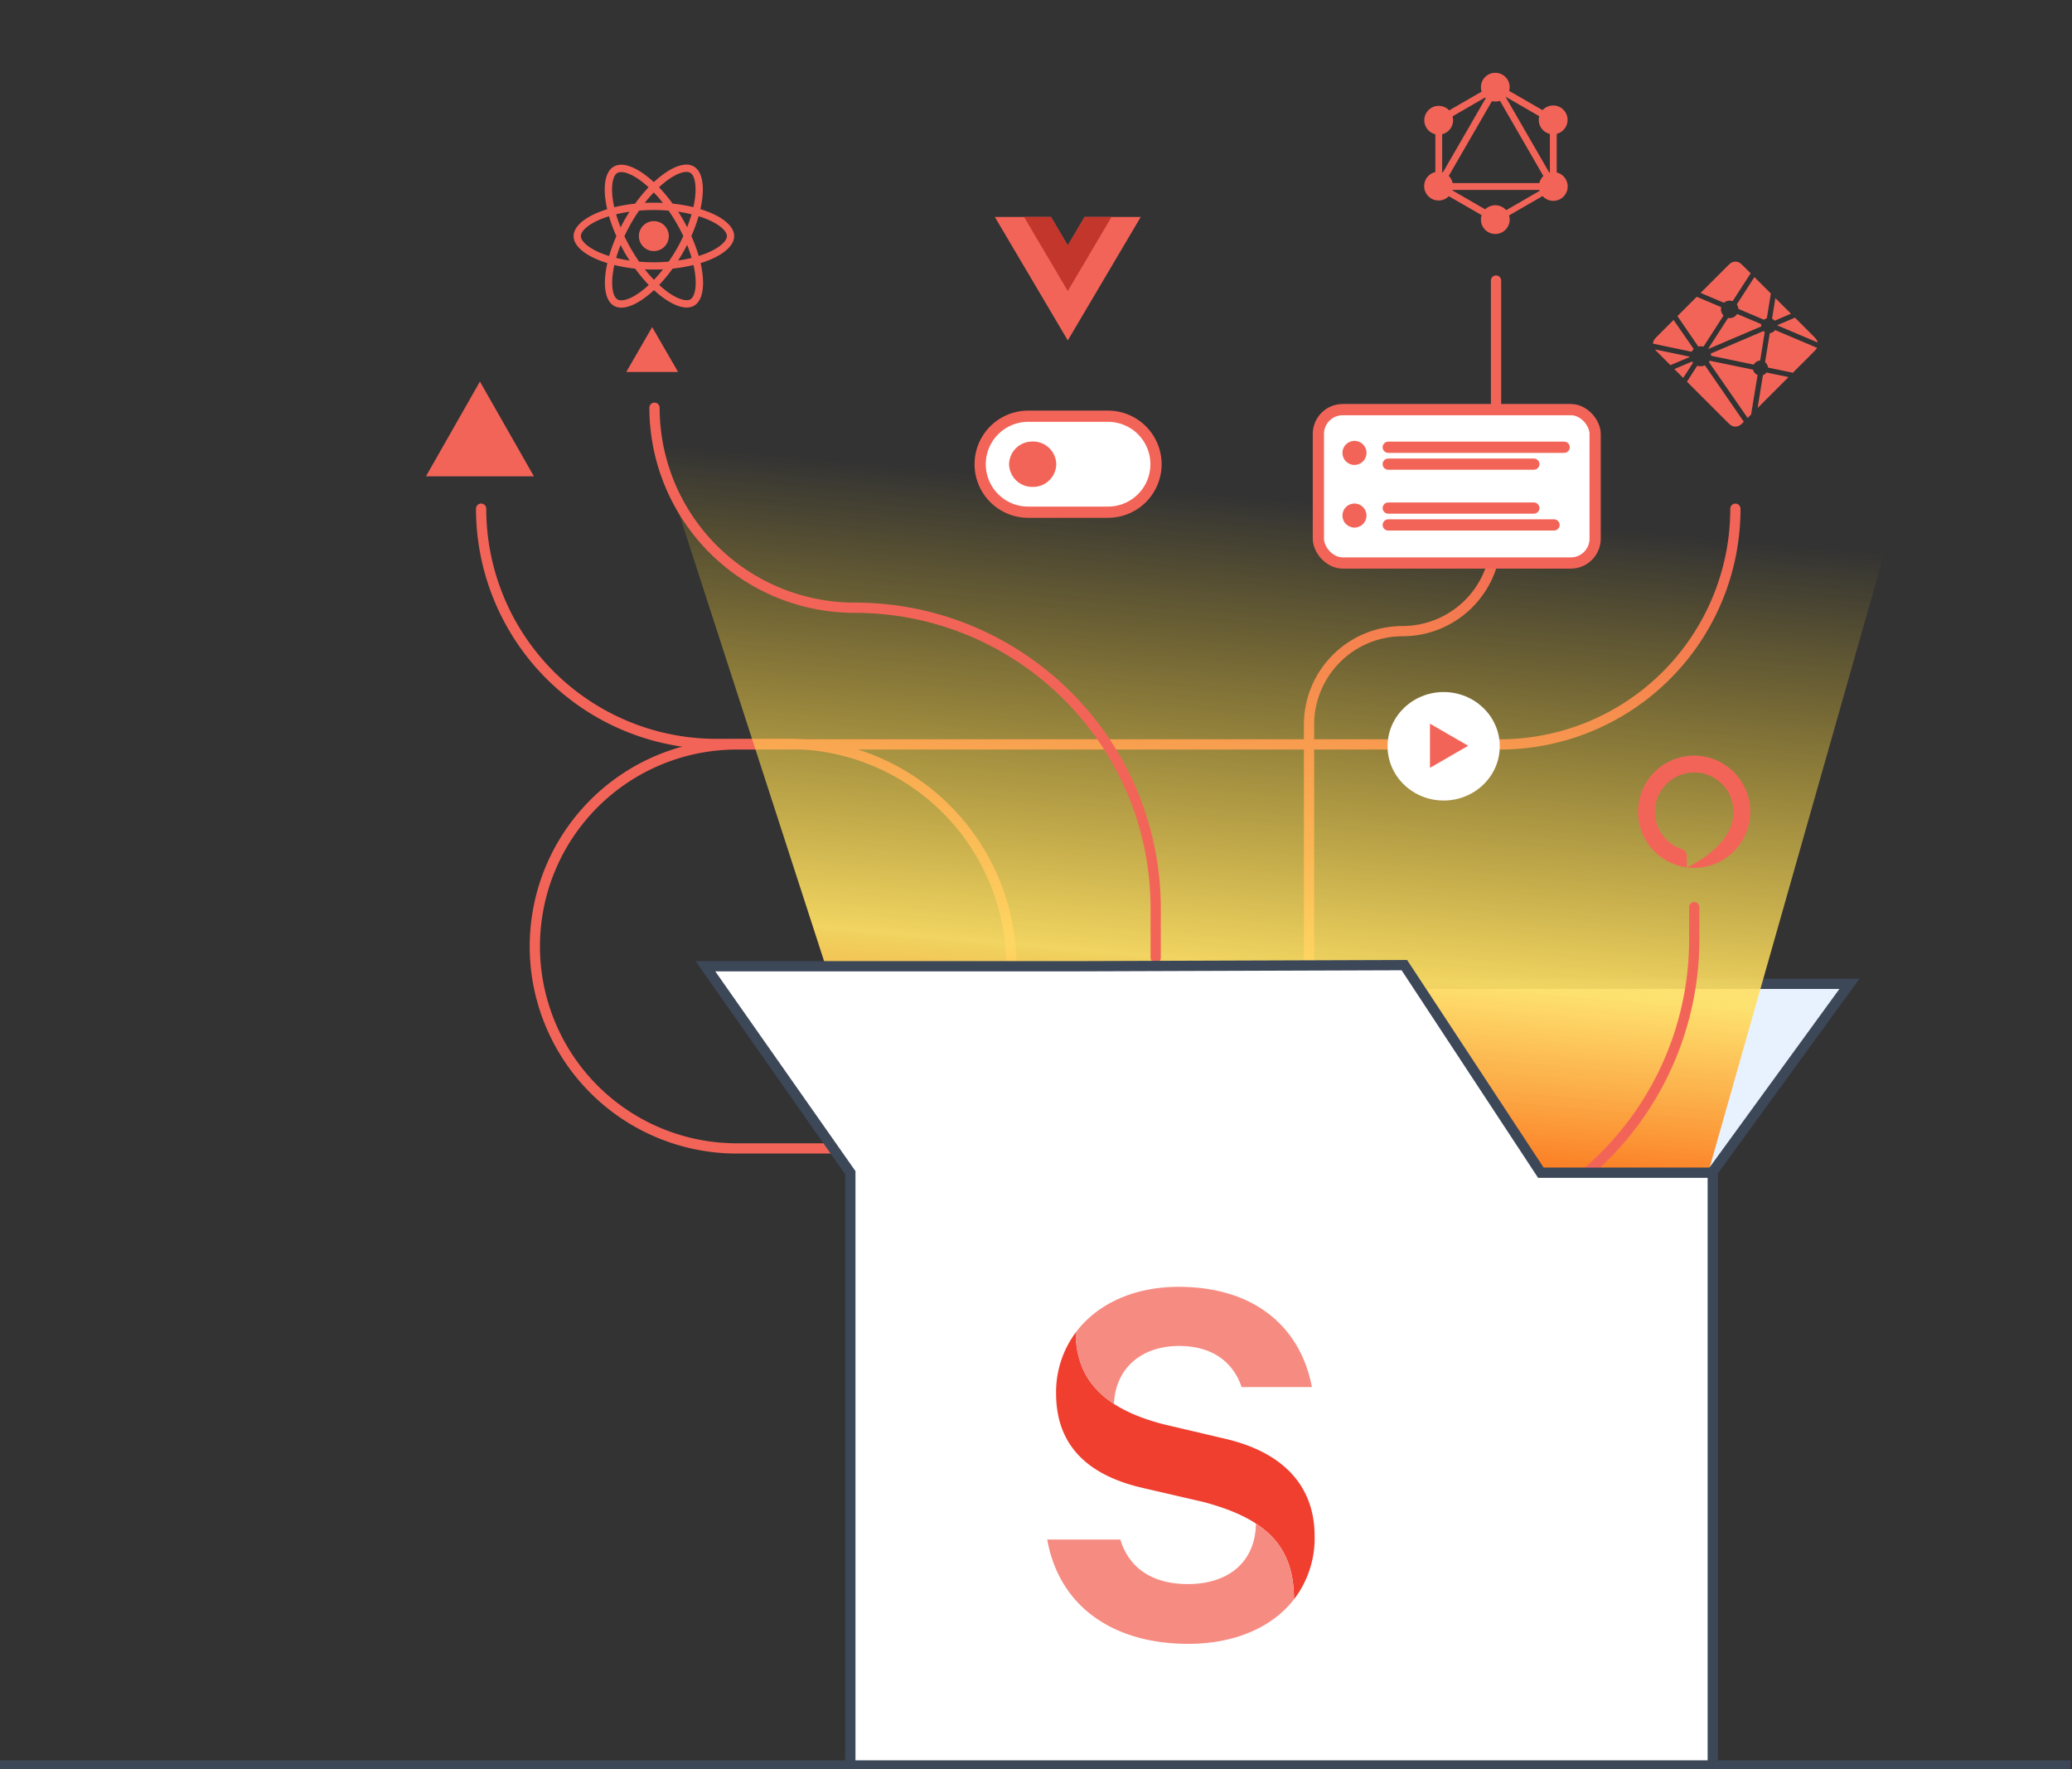 <svg viewBox="0 0 554 473" fill="none" xmlns="http://www.w3.org/2000/svg"><rect x="0" y="0" width="554" height="473" fill="#333333" stroke="none"/><g clip-path="url(#clip0)"><path d="M401.37 75a1.37 1.37 0 00-2.74 0h2.74zm-50 182v-63.28h-2.74V257h2.74zm50-113.28V75h-2.74v68.72h2.74zM375 170.09a26.37 26.37 0 0026.37-26.37h-2.74A23.63 23.63 0 01375 167.35v2.74zm-23.63 23.63A23.63 23.63 0 01375 170.09v-2.74a26.37 26.37 0 00-26.37 26.37h2.74z" fill="#F36458"/><path d="M494.5 263h-119l36.5 50.2h45.97L494.5 263z" fill="#E8F1FE" stroke="#3C4758" stroke-width="2.74" stroke-miterlimit="10"/><path d="M225 307h-28a54 54 0 01-54-54v0a54 54 0 0154-54h204a63 63 0 0063-63v0" stroke="#F36458" stroke-width="2.74" stroke-linecap="round"/><path d="M128.64 135.98v0a62.9 62.9 0 0062.9 62.9h19.45a59.43 59.43 0 0159.43 59.43v0" stroke="#F36458" stroke-width="2.74" stroke-linecap="round"/><path d="M348.6 33.65c-129.33 0-190.7 4.93-182.16 57.04l54.01 166.58h155.63l36.24 54.93h44.77l53.3-187.48c21.32-66.99-32.45-91.07-161.78-91.07z" fill="url(#paint0_linear)"/><g clip-path="url(#clip1)"><path d="M290 58l-4.5 7.62L281 58h-15l19.5 33L305 58h-15z" fill="#F36458"/><path d="M290 58l-4.5 7.62L281 58h-7.2l11.7 19.8L297.2 58H290z" fill="#C3362C"/></g><path d="M412.69 471.94V314.38l-185-.71v158.28h185z" fill="#fff"/><path d="M167.45 99.44h13.85l-6.93-12-6.92 12z" fill="#F36458"/><path d="M309 256v-13.14c0-44.4-36.08-80.4-80.49-80.4v0A53.5 53.5 0 01175 109v0" stroke="#F36458" stroke-width="2.74" stroke-linecap="round"/><path d="M401 199.5c0 8-6.72 14.5-15 14.5-8.28 0-15-6.5-15-14.5s6.72-14.5 15-14.5c8.28 0 15 6.5 15 14.5z" fill="#fff"/><path d="M382.34 193.46v11.8l10.22-5.9-10.22-5.9z" fill="#F36458"/><rect x="352.5" y="109.5" width="74" height="41" rx="6.5" fill="#fff" stroke="#F36458" stroke-width="3" stroke-linejoin="round"/><path d="M371.18 119.56h47.04M371.18 124.07h38.93M371.18 135.82h38.93M371.18 140.33h44.33" stroke="#F36458" stroke-width="3" stroke-linecap="round"/><circle cx="362.15" cy="137.82" r="3.22" fill="#F36458"/><circle cx="362.15" cy="121.07" r="3.22" fill="#F36458"/><g clip-path="url(#clip2)"><path fill-rule="evenodd" clip-rule="evenodd" d="M128.32 102l14.43 25.33h-28.86L128.32 102z" fill="#F36458"/></g><path d="M274.9 111.27h21.36a12.82 12.82 0 110 25.65H274.9a12.82 12.82 0 110-25.65z" fill="#fff" stroke="#F36458" stroke-width="3" stroke-linejoin="round"/><path d="M282.42 124.1a6.2 6.2 0 01-6.3 6.06 6.2 6.2 0 01-6.32-6.06 6.2 6.2 0 016.31-6.07 6.2 6.2 0 016.31 6.06zM382.74 51.38l1.58.91 17.61-30.5-1.58-.92-17.61 30.5z" fill="#F36458"/><path d="M417.61 48.94h-35.23v1.83h35.23v-1.83z" fill="#F36458"/><path d="M383.07 49.97l17.63 10.17.9-1.58-17.62-10.17-.9 1.58zM398.38 23.45L416 33.63l.92-1.59-17.63-10.17-.9 1.58z" fill="#F36458"/><path d="M383.08 32.04l.91 1.58 17.62-10.18-.9-1.58-17.63 10.18z" fill="#F36458"/><path d="M398.07 21.78l17.61 30.51 1.58-.91-17.61-30.51-1.58.91zM385.6 30.82h-1.82v20.35h1.82V30.82z" fill="#F36458"/><path d="M416.23 30.82h-1.83v20.35h1.83V30.82z" fill="#F36458"/><path d="M399.59 57.99l.8 1.38 15.32-8.85-.8-1.38-15.32 8.85z" fill="#F36458"/><path d="M418.64 51.77a3.84 3.84 0 11-6.65-3.85 3.84 3.84 0 016.65 3.85zM388 34.07a3.84 3.84 0 11-6.66-3.85 3.84 3.84 0 016.66 3.85zM381.36 51.77a3.85 3.85 0 116.67-3.84 3.85 3.85 0 01-6.67 3.84zM412 34.07a3.85 3.85 0 116.67-3.84 3.85 3.85 0 01-6.67 3.84zM400 62.54a3.84 3.84 0 110-7.67 3.84 3.84 0 010 7.67zM400 27.14a3.84 3.84 0 110-7.67 3.84 3.84 0 010 7.67zM473.88 85.26l-.02-.01s-.02 0-.02-.02a.12.12 0 01-.03-.05v-.05l.88-5.44 4.17 4.17-4.33 1.85a.1.1 0 01-.04 0h-.02l-.02-.02a1.97 1.97 0 00-.57-.43zm6.05-.34l4.45 4.46c.93.93 1.4 1.4 1.56 1.93l.06.24-10.65-4.51-.02-.01c-.04-.02-.09-.04-.09-.08 0-.05.05-.07.1-.08v-.01l4.59-1.94zm5.9 8.06c-.24.43-.69.88-1.45 1.64l-5.02 5.02-6.5-1.35h-.04c-.05-.02-.11-.03-.11-.08a1.98 1.98 0 00-.76-1.37c-.02-.03-.02-.07 0-.1v-.02l1.22-7.5v-.03c0-.06.02-.13.07-.13a1.99 1.99 0 001.33-.76l.03-.03c.04-.02.08 0 .12.01l11.1 4.7zm-7.63 7.82l-8.26 8.26 1.41-8.7.01-.04c.01-.02.04-.04.07-.05h.02c.3-.13.58-.34.8-.6.02-.03.06-.06.1-.07a.1.1 0 01.03 0l5.82 1.2zM468.2 110.8l-.93.93-10.3-14.88-.01-.02c-.02-.02-.03-.04-.03-.07l.02-.04.01-.02.1-.14.01-.04c.02-.03.04-.06.07-.07h.08l11.41 2.35c.03 0 .06.02.09.04l.02.05a2.03 2.03 0 001.18 1.35c.03.01.02.05 0 .09l-.01.05-1.71 10.42zm-1.95 1.95c-.68.68-1.09 1.04-1.55 1.18-.45.14-.93.14-1.38 0-.54-.17-1-.63-1.93-1.56l-10.34-10.34 2.7-4.19a.19.19 0 01.05-.05c.03-.02.07-.02.1 0a2.8 2.8 0 001.89-.1c.03-.01.06-.02.08 0a.2.2 0 01.03.04l10.35 15.02zm-16.2-11.72l-2.37-2.37 4.69-2a.1.1 0 01.03 0c.04 0 .07.03.09.07l.15.21.01.02v.06l-2.6 4.01zm-3.42-3.42l-3-3c-.51-.51-.88-.88-1.14-1.2l9.13 1.9a1 1 0 00.03 0c.06 0 .12.02.12.07 0 .06-.07.08-.13.1l-.02.02-4.99 2.11zm-4.66-5.74c0-.2.04-.39.1-.57.17-.54.63-1 1.56-1.93l3.84-3.84 5.32 7.69c.03.04.07.09.03.12a3.21 3.21 0 00-.51.68h-.05l-10.3-2.16zm6.53-7.37l5.16-5.16 3.84 1.62 2.62 1.12c.04.01.07.03.08.06.01.02 0 .05 0 .07a2.3 2.3 0 00.6 2.1c.04.04 0 .09-.02.13l-.02.02-5.24 8.13a.15.15 0 01-.05.05c-.03.02-.07.01-.1 0-.2-.05-.42-.08-.63-.08-.19 0-.39.03-.6.07h-.06a.25.25 0 01-.05-.06l-5.53-8.07zm6.2-6.2l6.7-6.7c.92-.92 1.38-1.38 1.92-1.55a2.3 2.3 0 011.38 0c.54.17 1 .63 1.93 1.56l1.45 1.45-4.76 7.36a.19.19 0 01-.04.06c-.03.02-.07 0-.1 0a2.41 2.41 0 00-2.22.42c-.03.03-.07.02-.11 0l-6.14-2.6zm14.39-4.23l4.39 4.39-1.06 6.55v.06l-.06.04a2.1 2.1 0 00-.64.31l-.02.02c-.01.01-.02.03-.05.03l-.04-.01-6.7-2.84c-.05-.03-.1-.05-.1-.09a2.53 2.53 0 00-.36-1.05c-.03-.06-.06-.11-.04-.16l4.68-7.25zm-4.52 9.9l6.27 2.65c.03.02.07.03.09.07v.06c-.02.1-.04.2-.04.3v.18c0 .04-.04.06-.08.08h-.02l-13.97 5.95c-.02 0-.04 0-.06-.02-.03-.03 0-.08.04-.12l.01-.02 5.16-7.99v-.01c.04-.05.07-.1.12-.1h.06c.11.02.22.04.32.04a2.33 2.33 0 001.98-1.08c.04-.02.08-.01.12 0zm-7.19 10.56l14.13-6.03.04.02c.07.08.14.13.2.18l.03.02c.03.02.06.03.06.06v.03l-1.2 7.43-.01.03c-.01.06-.02.13-.07.13a1.99 1.99 0 00-1.58.97v.01l-.07.07h-.08l-11.26-2.33c-.01 0-.17-.6-.19-.6zM196.3 63.12c0-2.84-3.57-5.54-9.03-7.21 1.26-5.57.7-10-1.77-11.41a3.83 3.83 0 00-1.96-.5v1.96c.4 0 .73.08 1 .23 1.2.68 1.7 3.28 1.3 6.62-.1.82-.25 1.69-.44 2.57a42.35 42.35 0 00-5.56-.95 42.73 42.73 0 00-3.64-4.37c2.86-2.66 5.53-4.1 7.35-4.1V44c-2.4 0-5.55 1.72-8.74 4.69-3.18-2.96-6.33-4.66-8.74-4.66V46c1.81 0 4.5 1.44 7.35 4.07a41.23 41.23 0 00-3.61 4.37c-1.98.21-3.85.53-5.57.96-.2-.87-.35-1.72-.45-2.53-.41-3.35.1-5.95 1.27-6.64.27-.15.6-.22 1.01-.22v-1.96c-.73 0-1.4.16-1.98.5-2.46 1.41-3 5.83-1.74 11.38-5.44 1.68-8.98 4.36-8.98 7.2s3.56 5.54 9.02 7.2c-1.26 5.57-.7 10 1.76 11.42.57.33 1.24.49 1.97.49 2.4 0 5.56-1.72 8.74-4.69 3.19 2.96 6.34 4.65 8.74 4.65.74 0 1.4-.15 1.98-.49 2.46-1.41 3.01-5.83 1.74-11.38 5.43-1.67 8.97-4.37 8.97-7.2zm-11.4-5.84a39.5 39.5 0 01-1.18 3.46 41.08 41.08 0 00-2.4-4.15c1.24.19 2.43.41 3.58.7zm-4 9.32a46.52 46.52 0 01-2.12 3.34 45.51 45.51 0 01-7.89.01 48.16 48.16 0 01-3.94-6.8 45.89 45.89 0 013.92-6.84 45.51 45.51 0 017.9 0 48.54 48.54 0 013.93 6.8 49.02 49.02 0 01-1.8 3.5zm2.82-1.14a37.5 37.5 0 011.2 3.49c-1.14.28-2.35.51-3.6.7a47.53 47.53 0 002.4-4.19zm-8.87 9.34a36.22 36.22 0 01-2.44-2.8 54.2 54.2 0 004.84 0 34.25 34.25 0 01-2.4 2.8zm-6.51-5.15a39.5 39.5 0 01-3.6-.7c.33-1.12.74-2.29 1.2-3.45a41.02 41.02 0 002.4 4.15zm6.46-18.21c.82.84 1.63 1.77 2.44 2.8a54.12 54.12 0 00-4.84 0c.78-1.03 1.6-1.96 2.4-2.8zm-6.47 5.15a48.6 48.6 0 00-2.4 4.18 37.5 37.5 0 01-1.2-3.49c1.14-.27 2.35-.5 3.6-.69zm-7.92 10.96c-3.1-1.32-5.1-3.06-5.1-4.43 0-1.37 2-3.12 5.1-4.43.75-.32 1.58-.61 2.42-.88.5 1.71 1.16 3.5 1.97 5.33-.8 1.82-1.45 3.6-1.94 5.3a26.5 26.5 0 01-2.45-.9zm4.7 12.5c-1.18-.68-1.7-3.28-1.3-6.62.1-.83.26-1.7.45-2.58 1.71.42 3.59.75 5.56.96a42.88 42.88 0 003.64 4.37c-2.86 2.65-5.53 4.1-7.35 4.1-.4 0-.73-.08-1-.23zm20.76-6.67c.41 3.35-.1 5.94-1.28 6.64-.26.15-.6.22-1 .22-1.81 0-4.5-1.44-7.35-4.07a41.23 41.23 0 003.61-4.37c1.98-.21 3.85-.53 5.57-.96.2.88.36 1.73.45 2.54zm3.37-5.83c-.75.32-1.58.6-2.42.88-.5-1.71-1.16-3.5-1.97-5.33.8-1.82 1.45-3.6 1.94-5.3.87.27 1.69.57 2.46.9 3.1 1.31 5.1 3.05 5.1 4.42s-2.01 3.11-5.11 4.43z" fill="#F36458"/><path d="M174.82 67.12a4 4 0 100-8 4 4 0 000 8z" fill="#F36458"/><path d="M371 333.13v0a82 82 0 0082-82v-8.63" stroke="#F36458" stroke-width="2.74" stroke-linecap="round"/><path fill-rule="evenodd" clip-rule="evenodd" d="M453 202a15 15 0 00-2 29.87v-3.03c0-.85-.54-1.61-1.35-1.88a10.5 10.5 0 1113.84-9.57v.09l-.02.36-.01.12a10.07 10.07 0 01-.06.53l-.02.12c-1.29 8.47-12.32 13.23-12.38 13.26a15 15 0 102-29.87z" fill="#F36458"/><path d="M227.36 313.5v158.44h230.6V313.5H412L375.5 258l-88.5.3h-98.4l38.76 55.2z" fill="#fff"/><path d="M227.36 471.94V313.5l-38.75-55.2H287l88.49-.3 36.5 55.5h45.96v158.44m0 0H-108m565.96 0h140.45" stroke="#3C4758" stroke-width="2.74" stroke-miterlimit="10"/><path d="M287.64 356.18c0 12.87 7.81 20.52 23.46 24.56l16.58 3.9c14.8 3.47 23.82 12.06 23.82 26.05a26.88 26.88 0 01-5.52 16.86c0-13.96-7.1-21.5-24.23-26.04l-16.28-3.77c-13.04-3.02-23.1-10.08-23.1-25.28a26.75 26.75 0 015.27-16.28" fill="#F03E2F"/><path d="M335.8 407.27c7.07 4.6 10.17 11.03 10.17 20.27-5.85 7.62-16.13 11.9-28.22 11.9-20.35 0-34.59-10.18-37.75-27.88h19.54c2.51 8.13 9.17 11.9 18.07 11.9 10.85 0 18.06-5.9 18.2-16.22M297.8 375.25a21 21 0 01-7.66-8.1 21.43 21.43 0 01-2.5-10.97c5.65-7.56 15.48-12.18 27.46-12.18 20.72 0 32.71 11.13 35.67 26.8h-18.8c-2.07-6.18-7.26-10.99-16.72-10.99-10.1 0-17 5.99-17.4 15.44" fill="#F68B82"/></g><defs><clipPath id="clip0"><path fill="#fff" d="M0 0h553.59v473H0z"/></clipPath><clipPath id="clip1"><path fill="#fff" transform="translate(266 58)" d="M0 0h39v33H0z"/></clipPath><clipPath id="clip2"><path fill="#fff" transform="translate(113.9 102)" d="M0 0h29.11v25.33H0z"/></clipPath><linearGradient id="paint0_linear" x1="347.65" y1="312.56" x2="363.4" y2="135.49" gradientUnits="userSpaceOnUse"><stop offset=".03" stop-color="#FB7D24"/><stop offset=".3" stop-color="#FFE064" stop-opacity=".93"/><stop offset="1" stop-color="#FBD024" stop-opacity="0"/></linearGradient></defs></svg>